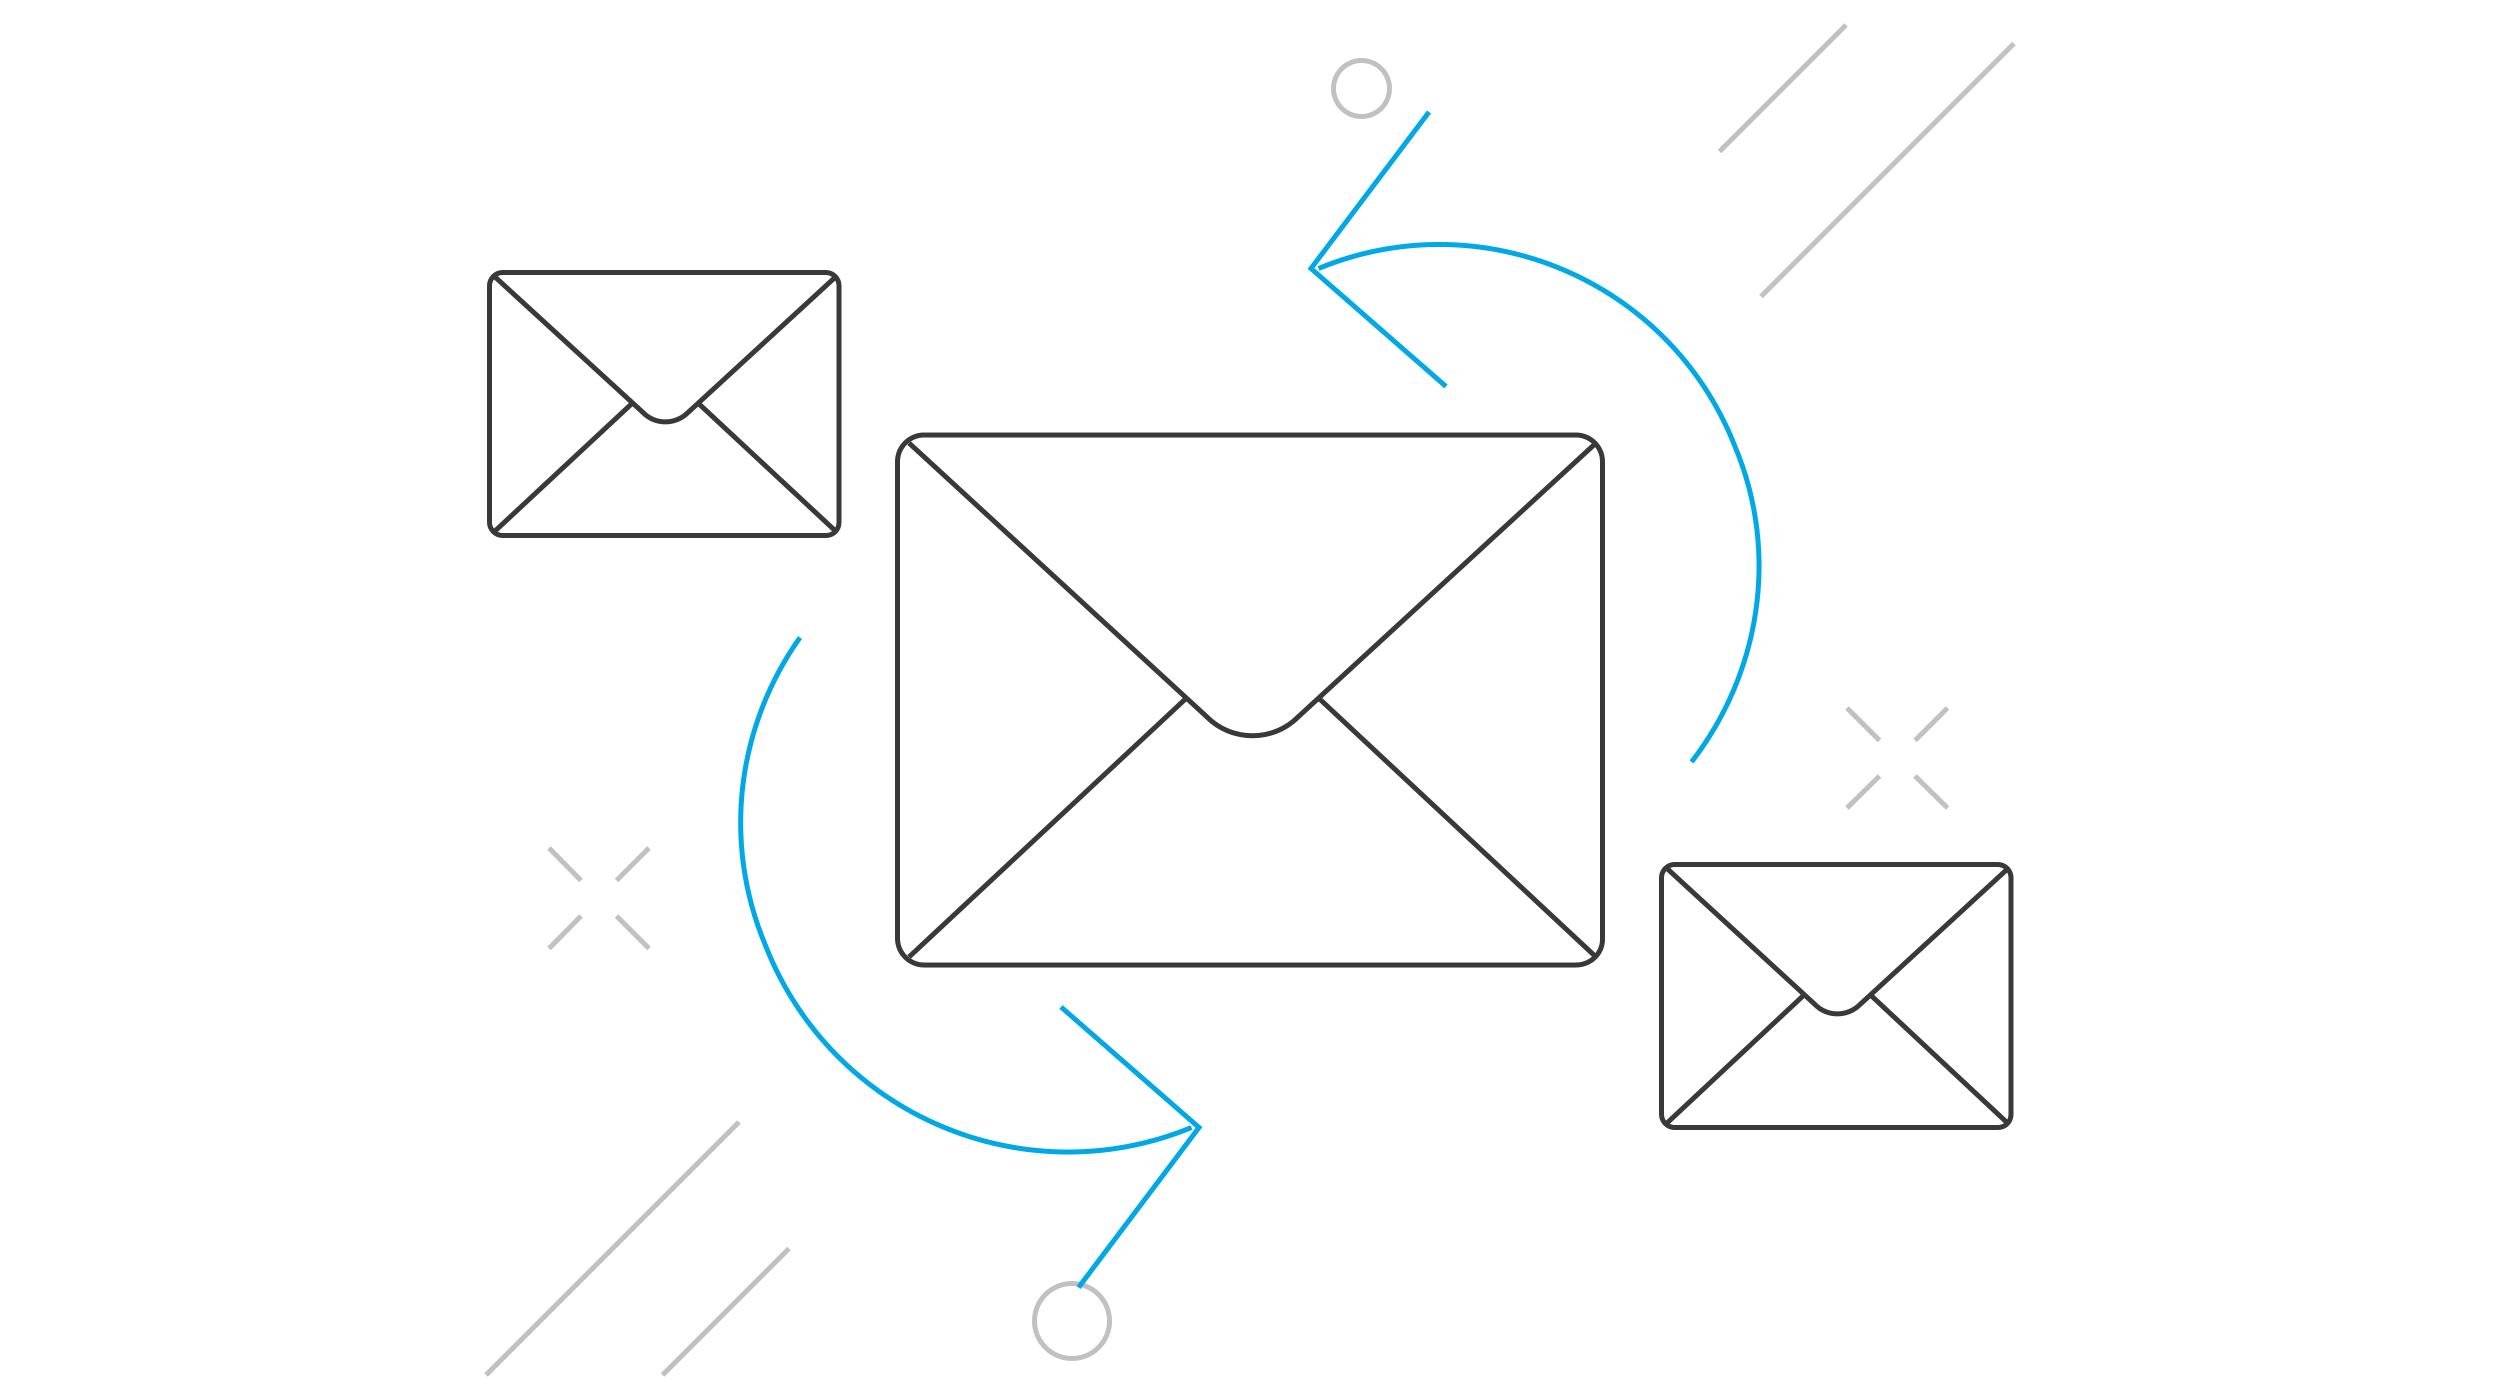 <?xml version="1.0" encoding="utf-8"?>
<!-- Generator: Adobe Illustrator 24.0.0, SVG Export Plug-In . SVG Version: 6.00 Build 0)  -->
<svg version="1.1" id="Layer_1" xmlns="http://www.w3.org/2000/svg" xmlns:xlink="http://www.w3.org/1999/xlink" x="0px" y="0px"
	 viewBox="0 0 500 280" style="enable-background:new 0 0 500 280;" xml:space="preserve">
<style type="text/css">
	.st0{fill:none;stroke:#C1C1C1;stroke-linejoin:round;stroke-miterlimit:10;}
	.st1{fill:none;stroke:#393939;stroke-linejoin:round;stroke-miterlimit:10;}
	.st2{fill:none;stroke:#393939;stroke-miterlimit:10;}
	.st3{fill:none;stroke:#00A8E6;stroke-miterlimit:10;}
</style>
<title>Artboard 78</title>
<g>
	<line class="st0" x1="97.2" y1="275" x2="147.8" y2="224.4"/>
	<line class="st0" x1="132.5" y1="275" x2="157.8" y2="249.7"/>
	<line class="st0" x1="352.2" y1="59.3" x2="402.8" y2="8.7"/>
	<line class="st0" x1="343.9" y1="30.3" x2="369.2" y2="5"/>
	<circle class="st0" cx="272.3" cy="17.7" r="5.6"/>
	<circle class="st0" cx="214.4" cy="264.2" r="7.5"/>
	<g>
		<line class="st0" x1="389.5" y1="141.6" x2="383" y2="148.1"/>
		<line class="st0" x1="375.9" y1="155.2" x2="369.4" y2="161.6"/>
		<line class="st0" x1="369.4" y1="141.6" x2="375.9" y2="148.1"/>
		<line class="st0" x1="383" y1="155.2" x2="389.5" y2="161.6"/>
	</g>
	<g>
		<line class="st0" x1="129.8" y1="169.6" x2="123.3" y2="176.1"/>
		<line class="st0" x1="116.2" y1="183.2" x2="109.8" y2="189.7"/>
		<line class="st0" x1="109.8" y1="169.6" x2="116.2" y2="176.1"/>
		<line class="st0" x1="123.3" y1="183.2" x2="129.8" y2="189.7"/>
	</g>
</g>
<path class="st1" d="M250,22.5"/>
<g>
	<g>
		<path class="st2" d="M315.2,193H184.8c-2.9,0-5.3-2.4-5.3-5.3V92.3c0-2.9,2.4-5.3,5.3-5.3h130.4c2.9,0,5.3,2.4,5.3,5.3v95.4
			C320.6,190.6,318.2,193,315.2,193z"/>
		<path class="st2" d="M319.2,88.6l-59.6,54.8c-5,5-13.2,5-18.2,0l-59.6-54.8"/>
		<line class="st2" x1="237.4" y1="139.5" x2="181.8" y2="191.4"/>
	</g>
	<line class="st2" x1="319.2" y1="191.4" x2="263.6" y2="139.5"/>
</g>
<g>
	<g>
		<polyline class="st3" points="285.8,22.4 262.2,53.7 289.2,77.3 		"/>
		<path class="st3" d="M263.7,53.7c32.7-13.5,70.3,2.4,83.3,35.6c9.1,21.7,4.8,45.7-8.7,63.1"/>
	</g>
	<g>
		<polyline class="st3" points="215.7,257.5 239.8,225.5 212.2,201.4 		"/>
		<path class="st3" d="M238.3,225.5c-33.5,13.8-71.9-2.5-85.2-36.4c-8.9-21.2-5.4-44.3,6.9-61.6"/>
	</g>
</g>
<g>
	<g>
		<g>
			<path class="st2" d="M399.6,225.5h-64.7c-1.4,0-2.6-1.2-2.6-2.6v-47.4c0-1.4,1.2-2.6,2.6-2.6h64.7c1.4,0,2.6,1.2,2.6,2.6v47.4
				C402.2,224.3,401.1,225.5,399.6,225.5z"/>
			<path class="st2" d="M401.6,173.7L372,200.9c-2.5,2.5-6.6,2.5-9,0l-29.6-27.2"/>
			<line class="st2" x1="360.9" y1="198.9" x2="333.3" y2="224.7"/>
		</g>
		<line class="st2" x1="401.6" y1="224.7" x2="374" y2="198.9"/>
	</g>
	<g>
		<g>
			<path class="st2" d="M165.2,107.1h-64.7c-1.4,0-2.6-1.2-2.6-2.6V57.1c0-1.4,1.2-2.6,2.6-2.6h64.7c1.4,0,2.6,1.2,2.6,2.6v47.4
				C167.8,105.9,166.7,107.1,165.2,107.1z"/>
			<path class="st2" d="M167.2,55.3l-29.6,27.2c-2.5,2.5-6.6,2.5-9,0L98.9,55.3"/>
			<line class="st2" x1="126.5" y1="80.6" x2="98.9" y2="106.3"/>
		</g>
		<line class="st2" x1="167.2" y1="106.3" x2="139.6" y2="80.6"/>
	</g>
</g>
</svg>
